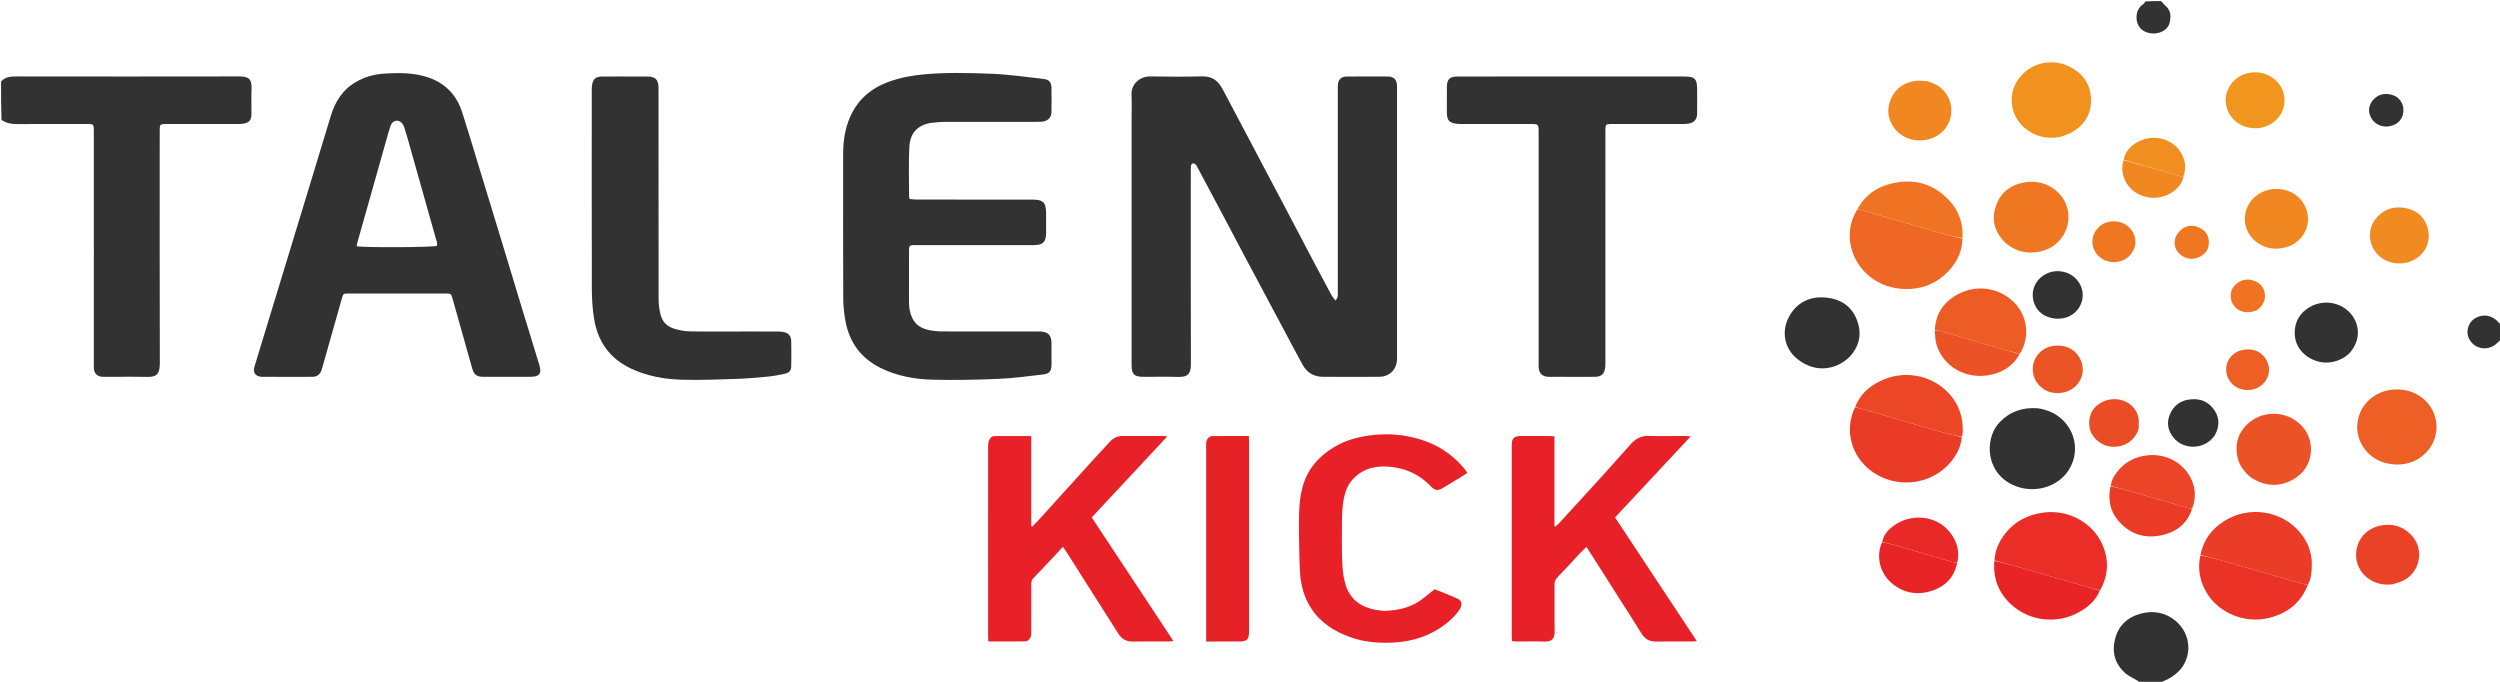 <svg version="1.1" id="Layer_1" xmlns="http://www.w3.org/2000/svg" xmlns:xlink="http://www.w3.org/1999/xlink" x="0px" y="0px"
	 width="100%" viewBox="0 0 4631 1263" enable-background="new 0 0 4631 1263" xml:space="preserve">
<path fill="#323232" opacity="1" stroke="none" 
	d="
M2,150.937 
	C10.316,141.781 20.65,141.564 31.544,141.58 
	C168.183,141.768 304.823,141.821 441.461,141.559 
	C459.177,141.525 467.127,144.577 465.997,165.724 
	C465.197,180.679 465.911,195.71 465.814,210.707 
	C465.735,222.874 461.762,227.466 449.639,229.272 
	C446.04,229.808 442.328,229.683 438.667,229.685 
	C396.342,229.71 354.017,229.701 311.692,229.703 
	C309.026,229.704 306.351,229.595 303.696,229.774 
	C297.216,230.21 296.325,231.07 295.921,237.52 
	C295.712,240.84 295.844,244.183 295.844,247.515 
	C295.842,389.487 295.635,531.459 296.066,673.43 
	C296.13,694.631 288.284,698.572 271.598,698.197 
	C246.282,697.629 220.944,698.061 195.616,698.031 
	C192.623,698.028 189.567,698.136 186.649,697.599 
	C179.211,696.23 174.419,690.685 173.917,683.106 
	C173.697,679.786 173.827,676.443 173.826,673.111 
	C173.824,530.806 173.824,388.501 173.824,246.196 
	C173.824,228.865 174.796,229.696 157.669,229.699 
	C115.678,229.707 73.685,229.532 31.695,229.822 
	C21.352,229.893 11.873,228.293 2.723,222.043 
	C2,198.625 2,175.25 2,150.937 
z"/>
<path fill="#323232" opacity="1" stroke="none" 
	d="
M3966.936,1266 
	C3963.527,1264.098 3961.189,1261.979 3958.556,1260.334 
	C3951.245,1255.769 3942.897,1252.419 3936.599,1246.763 
	C3918.192,1230.232 3911.887,1208.993 3917.533,1185.092 
	C3923.688,1159.04 3941.021,1142.916 3966.651,1136.401 
	C3989.999,1130.466 4011.809,1134.72 4030.473,1150.453 
	C4060.453,1175.724 4060.316,1218.452 4036.41,1242.834 
	C4028.041,1251.369 4018.426,1257.532 4007.388,1261.779 
	C4005.605,1262.465 4004.025,1263.678 4002.176,1265.324 
	C3990.624,1266 3979.248,1266 3966.936,1266 
z"/>
<path fill="#323232" opacity="1" stroke="none" 
	d="
M4003.068,2 
	C4005.719,4.235 4007.093,6.889 4009.215,8.634 
	C4020.76,18.125 4022.421,27.792 4018.919,42.716 
	C4016.314,53.817 4003.271,61.821 3990.323,62.04 
	C3975.361,62.294 3963.579,55.243 3959.484,43.172 
	C3955.698,32.013 3957.011,16.448 3970.109,7.716 
	C3971.669,6.676 3972.705,4.848 3973.991,2.693 
	C3983.379,2 3992.757,2 4003.068,2 
z"/>
<path fill="#323232" opacity="1" stroke="none" 
	d="
M4634,627.074 
	C4631.111,630.58 4628.134,633.069 4625.347,635.755 
	C4608.109,652.375 4580.446,646.353 4572.292,624.172 
	C4567.744,611.803 4573.324,596.402 4584.821,589.591 
	C4599.686,580.786 4616.412,583.584 4627.917,596.766 
	C4629.429,598.498 4631.088,600.101 4633.34,601.882 
	C4634,610.049 4634,618.098 4634,627.074 
z"/>
<path fill="#323232" opacity="1" stroke="none" 
	d="
M2205.842,322.113 
	C2205.842,440.066 2205.679,557.042 2206.016,674.016 
	C2206.067,691.874 2201.081,698.786 2182.026,698.2 
	C2160.718,697.544 2139.373,698.081 2118.044,698.038 
	C2100.938,698.004 2096.169,693.213 2096.167,675.969 
	C2096.151,524.001 2096.157,372.033 2096.157,220.065 
	C2096.157,205.402 2096.691,190.714 2096.035,176.08 
	C2095.072,154.609 2112.622,141.398 2130.51,141.608 
	C2162.499,141.982 2194.514,142.362 2226.481,141.453 
	C2245.116,140.924 2256.551,149.494 2264.651,164.936 
	C2276.255,187.058 2288.014,209.097 2299.69,231.181 
	C2324.287,277.705 2348.904,324.219 2373.452,370.768 
	C2394.584,410.837 2415.604,450.966 2436.73,491.038 
	C2446.515,509.598 2456.361,528.128 2466.365,546.571 
	C2468.143,549.85 2470.834,552.634 2474.071,556.93 
	C2475.959,553.405 2477.55,551.622 2477.833,549.65 
	C2478.349,546.051 2478.148,542.341 2478.149,538.678 
	C2478.158,415.037 2478.156,291.396 2478.159,167.756 
	C2478.16,164.423 2478.035,161.08 2478.25,157.761 
	C2478.929,147.259 2484.154,141.953 2494.754,141.802 
	C2512.413,141.55 2530.079,141.709 2547.741,141.705 
	C2555.74,141.703 2563.743,141.541 2571.735,141.778 
	C2581.75,142.075 2586.969,147.186 2587.727,157.129 
	C2587.955,160.113 2587.839,163.125 2587.839,166.124 
	C2587.843,330.756 2587.843,495.387 2587.843,660.019 
	C2587.843,661.686 2587.86,663.352 2587.832,665.018 
	C2587.505,684.219 2574.431,697.686 2555.095,697.958 
	C2532.438,698.277 2509.772,698.046 2487.11,698.049 
	C2475.113,698.05 2463.115,698.051 2451.118,698.037 
	C2434.301,698.018 2421.421,690.636 2413.266,676.163 
	C2402.314,656.726 2392.079,636.884 2381.571,617.199 
	C2356.475,570.188 2331.355,523.19 2306.332,476.14 
	C2291.629,448.496 2277.138,420.738 2262.467,393.076 
	C2247.64,365.124 2232.717,337.224 2217.803,309.319 
	C2216.867,307.569 2215.943,305.597 2214.464,304.416 
	C2213.072,303.304 2210.692,302.275 2209.23,302.738 
	C2207.841,303.178 2206.346,305.523 2206.181,307.159 
	C2205.716,311.782 2205.909,316.471 2205.842,322.113 
z"/>
<path fill="#323232" opacity="1" stroke="none" 
	d="
M966.884,571.071 
	C977.776,606.544 988.536,641.22 999.034,675.976 
	C1003.95,692.248 999.42,697.969 981.963,698.022 
	C953.304,698.108 924.645,698.097 895.986,698.022 
	C882.783,697.987 878.009,694.317 874.474,681.777 
	C862.454,639.137 850.471,596.487 838.477,553.84 
	C835.746,544.132 835.446,543.739 825.554,543.731 
	C765.569,543.681 705.585,543.679 645.6,543.734 
	C636.033,543.743 635.778,543.949 633.181,553.101 
	C621.452,594.438 609.818,635.801 598.14,677.152 
	C597.326,680.036 596.544,682.936 595.562,685.765 
	C592.713,693.973 586.958,698.101 578.189,698.043 
	C568.859,697.981 559.528,698.046 550.197,698.048 
	C530.535,698.051 510.874,698.05 491.212,698.045 
	C488.879,698.045 486.537,698.141 484.216,697.964 
	C473.125,697.119 468.108,690.178 471.295,679.502 
	C478.441,655.565 485.833,631.702 493.118,607.807 
	C517.307,528.474 541.511,449.146 565.675,369.806 
	C581.396,318.188 597.131,266.574 612.719,214.916 
	C620.809,188.109 634.84,165.829 659.746,151.59 
	C675.355,142.666 692.441,137.732 710.108,136.49 
	C732.997,134.88 755.974,134.482 778.754,139.431 
	C817.549,147.86 843.965,170.16 856.173,208.067 
	C867.199,242.305 877.36,276.821 887.875,311.223 
	C901.699,356.455 915.534,401.685 929.293,446.937 
	C941.793,488.045 954.198,529.182 966.884,571.071 
M714.438,263.437 
	C709.481,281.058 704.543,298.684 699.563,316.298 
	C687.158,360.172 674.72,404.038 662.349,447.922 
	C661.593,450.605 661.31,453.423 660.815,456.135 
	C673.545,458.881 801.925,458.187 809.356,455.449 
	C810.793,449.767 808.102,444.535 806.61,439.223 
	C791.129,384.113 775.56,329.027 759.985,273.943 
	C756.363,261.133 752.928,248.257 748.769,235.62 
	C747.51,231.794 744.81,227.606 741.539,225.455 
	C734.959,221.129 726.718,224.326 723.832,232.28 
	C720.32,241.956 717.828,252.002 714.438,263.437 
z"/>
<path fill="#323232" opacity="1" stroke="none" 
	d="
M1724.13,227.646 
	C1697.824,232.353 1685.66,248.032 1684.434,272.733 
	C1682.933,302.982 1683.997,333.358 1684.005,363.68 
	C1684.005,364.965 1684.542,366.251 1685.088,368.697 
	C1689.426,369.024 1693.928,369.656 1698.43,369.66 
	C1769.409,369.722 1840.389,369.698 1911.368,369.707 
	C1932.749,369.71 1937.787,374.755 1937.836,396.17 
	C1937.863,407.833 1937.891,419.497 1937.827,431.16 
	C1937.733,448.271 1932.085,454.018 1915.07,454.028 
	C1843.424,454.072 1771.779,454.036 1700.133,454.057 
	C1682.896,454.062 1683.848,452.766 1683.844,470.299 
	C1683.837,499.957 1683.905,529.615 1683.814,559.273 
	C1683.78,570.121 1685.578,580.572 1690.493,590.238 
	C1696.713,602.47 1707.717,608.636 1720.526,611.345 
	C1728.606,613.054 1737.013,613.907 1745.278,613.938 
	C1802.594,614.153 1859.911,614.051 1917.228,614.052 
	C1920.227,614.052 1923.228,613.993 1926.224,614.078 
	C1941.7,614.519 1947.746,620.695 1947.825,636.263 
	C1947.891,649.258 1947.932,662.256 1947.805,675.251 
	C1947.683,687.709 1944.012,692.326 1931.668,693.722 
	C1904.58,696.785 1877.49,700.65 1850.3,701.792 
	C1809.407,703.511 1768.398,704.362 1727.494,703.349 
	C1694.118,702.522 1661.3,696.544 1630.808,681.4 
	C1595.125,663.678 1573.979,634.845 1566.4,596.253 
	C1563.532,581.653 1562.086,566.546 1562.02,551.661 
	C1561.626,463.022 1561.805,374.38 1561.839,285.739 
	C1561.848,261.875 1565.133,238.54 1574.802,216.527 
	C1588.852,184.541 1613.221,163.677 1645.702,151.711 
	C1667.432,143.706 1689.923,139.714 1712.927,137.621 
	C1753.517,133.926 1794.199,135.037 1834.744,136.519 
	C1867.571,137.72 1900.271,142.644 1932.998,146.19 
	C1943.329,147.309 1947.559,152.236 1947.744,162.823 
	C1948.001,177.481 1947.973,192.149 1947.763,206.808 
	C1947.613,217.346 1942.255,223.418 1931.739,225.221 
	C1928.162,225.834 1924.435,225.681 1920.776,225.683 
	C1863.459,225.708 1806.142,225.631 1748.826,225.782 
	C1740.875,225.803 1732.926,226.912 1724.13,227.646 
z"/>
<path fill="#323232" opacity="1" stroke="none" 
	d="
M2706.495,229.699 
	C2703.562,229.631 2701.548,229.708 2699.57,229.478 
	C2684.172,227.694 2680.188,223.21 2680.163,207.625 
	C2680.137,191.965 2680.049,176.303 2680.201,160.644 
	C2680.331,147.158 2685.562,141.835 2699.012,141.759 
	C2725.334,141.608 2751.657,141.703 2777.98,141.703 
	C2891.601,141.701 3005.222,141.698 3118.843,141.706 
	C3139.834,141.707 3143.812,145.717 3143.84,166.852 
	C3143.858,180.846 3143.922,194.841 3143.814,208.834 
	C3143.714,221.865 3138.677,227.561 3125.665,229.314 
	C3122.054,229.8 3118.351,229.687 3114.69,229.689 
	C3073.04,229.712 3031.39,229.703 2989.74,229.706 
	C2987.074,229.706 2984.4,229.599 2981.745,229.774 
	C2975.228,230.205 2974.336,231.052 2973.926,237.472 
	C2973.713,240.791 2973.846,244.133 2973.846,247.465 
	C2973.844,388.075 2973.85,528.685 2973.816,669.295 
	C2973.815,673.944 2973.917,678.689 2973.076,683.223 
	C2971.239,693.124 2965.945,697.433 2955.871,697.983 
	C2952.88,698.146 2949.875,698.048 2946.876,698.048 
	C2922.886,698.052 2898.895,698.053 2874.905,698.046 
	C2872.24,698.045 2869.56,698.154 2866.912,697.923 
	C2856.693,697.033 2851.167,691.577 2850.314,681.403 
	C2850.009,677.761 2850.161,674.078 2850.161,670.413 
	C2850.155,528.804 2850.157,387.194 2850.154,245.585 
	C2850.154,229.719 2850.142,229.708 2834.379,229.706 
	C2792.062,229.699 2749.746,229.702 2706.495,229.699 
z"/>
<path fill="#323232" opacity="1" stroke="none" 
	d="
M1382,614.051 
	C1402.327,614.051 1421.655,613.987 1440.981,614.106 
	C1444.94,614.13 1449.023,614.348 1452.823,615.34 
	C1460.882,617.444 1465.454,622.788 1465.647,631.115 
	C1466.01,646.767 1465.986,662.438 1465.693,678.093 
	C1465.539,686.319 1462.486,690.298 1454.181,692.184 
	C1443.497,694.611 1432.64,696.646 1421.747,697.697 
	C1401.89,699.614 1381.971,701.32 1362.041,701.964 
	C1329.114,703.028 1296.126,704.307 1263.222,703.396 
	C1230.823,702.5 1199.021,696.782 1169.188,682.866 
	C1128.963,664.101 1106.76,631.964 1100.219,588.852 
	C1097.635,571.818 1096.374,554.425 1096.328,537.191 
	C1096.007,414.897 1096.152,292.603 1096.178,170.308 
	C1096.179,165.986 1096.044,161.589 1096.745,157.355 
	C1098.606,146.115 1103.532,141.968 1115.06,141.761 
	C1125.72,141.57 1136.386,141.704 1147.049,141.704 
	C1164.71,141.703 1182.372,141.595 1200.032,141.748 
	C1213.725,141.867 1219.336,147.522 1219.803,161.21 
	C1219.917,164.539 1219.842,167.874 1219.842,171.207 
	C1219.843,299.166 1219.77,427.125 1219.997,555.084 
	C1220.013,564.285 1221.456,573.662 1223.581,582.638 
	C1226.735,595.963 1235.814,604.987 1248.7,608.849 
	C1258.148,611.682 1268.211,613.651 1278.037,613.82 
	C1312.349,614.409 1346.678,614.049 1382,614.051 
z"/>
<path fill="#E72127" opacity="1" stroke="none" 
	d="
M3000.313,1109.704 
	C2979.734,1077.39 2959.564,1045.674 2938.722,1012.901 
	C2934.637,1016.935 2931.03,1020.275 2927.674,1023.85 
	C2913.557,1038.893 2899.668,1054.153 2885.35,1068.999 
	C2881.337,1073.159 2879.535,1077.324 2879.579,1083.095 
	C2879.8,1112.091 2879.249,1141.1 2879.872,1170.084 
	C2880.159,1183.469 2873.406,1188.936 2861.186,1188.479 
	C2844.211,1187.845 2827.194,1188.345 2810.196,1188.295 
	C2807.281,1188.287 2804.367,1187.958 2800.808,1187.738 
	C2800.629,1183.969 2800.341,1180.724 2800.341,1177.48 
	C2800.317,1060.155 2800.316,942.829 2800.326,825.504 
	C2800.328,811.572 2804.161,807.687 2817.963,807.651 
	C2834.961,807.607 2851.96,807.615 2868.959,807.664 
	C2872.197,807.673 2875.433,807.98 2879.436,808.19 
	C2879.436,864.12 2879.436,919.328 2879.436,974.536 
	C2880.027,974.911 2880.618,975.286 2881.209,975.661 
	C2883.667,973.339 2886.279,971.16 2888.558,968.675 
	C2912.611,942.436 2936.693,916.222 2960.601,889.851 
	C2980.706,867.676 3000.698,845.395 3020.528,822.974 
	C3029.653,812.655 3040.193,806.99 3054.519,807.453 
	C3076.494,808.165 3098.51,807.622 3120.509,807.66 
	C3123.694,807.666 3126.878,807.937 3131.974,808.174 
	C3084.531,859.02 3038.357,908.508 2991.727,958.484 
	C3042.212,1034.864 3092.249,1110.565 3143.161,1187.59 
	C3139.101,1187.918 3136.621,1188.288 3134.14,1188.293 
	C3111.808,1188.338 3089.474,1188.148 3067.145,1188.389 
	C3055.324,1188.516 3046.987,1183.59 3040.801,1173.595 
	C3027.658,1152.364 3014.106,1131.385 3000.313,1109.704 
z"/>
<path fill="#E72127" opacity="1" stroke="none" 
	d="
M1962.309,1020.168 
	C1945.836,1037.649 1929.984,1054.723 1913.802,1071.48 
	C1910.561,1074.837 1910.324,1078.362 1910.327,1082.386 
	C1910.349,1111.715 1910.36,1141.044 1910.303,1170.372 
	C1910.297,1173.343 1910.434,1176.546 1909.418,1179.23 
	C1907.556,1184.15 1903.798,1188.026 1898.331,1188.092 
	C1876.083,1188.36 1853.829,1188.203 1830.829,1188.203 
	C1830.633,1184.097 1830.343,1180.863 1830.343,1177.628 
	C1830.32,1060.646 1830.31,943.664 1830.387,826.683 
	C1830.389,823.108 1830.717,819.293 1831.991,816.017 
	C1833.73,811.544 1837.134,807.872 1842.381,807.834 
	C1864.625,807.671 1886.87,807.765 1910.267,807.765 
	C1910.267,864.041 1910.267,919.443 1910.267,974.845 
	C1910.882,975.086 1911.498,975.327 1912.113,975.569 
	C1915.676,971.925 1919.361,968.392 1922.783,964.62 
	C1950.716,933.826 1978.568,902.958 2006.511,872.174 
	C2023.055,853.947 2039.589,835.707 2056.402,817.731 
	C2062.24,811.489 2069.711,807.705 2078.551,807.685 
	C2104.546,807.626 2130.542,807.655 2156.538,807.692 
	C2157.736,807.693 2158.933,808.11 2162.057,808.693 
	C2114.898,859.237 2068.75,908.698 2022.296,958.486 
	C2072.764,1034.837 2122.823,1110.568 2173.653,1187.466 
	C2169.815,1187.839 2167.352,1188.28 2164.887,1188.286 
	C2142.557,1188.339 2120.225,1188.127 2097.898,1188.394 
	C2086.079,1188.535 2077.81,1183.651 2071.531,1173.695 
	C2040.098,1123.851 2008.415,1074.163 1976.795,1024.437 
	C1974.485,1020.805 1971.973,1017.303 1968.932,1012.822 
	C1966.602,1015.423 1964.708,1017.536 1962.309,1020.168 
z"/>
<path fill="#E72127" opacity="1" stroke="none" 
	d="
M2564.26,1131.636 
	C2591.649,1130.708 2616.477,1124.792 2637.522,1107.485 
	C2643.444,1102.616 2649.477,1097.881 2657.532,1091.422 
	C2669.363,1096.268 2685.13,1102.285 2700.489,1109.207 
	C2707.94,1112.565 2709.052,1121.161 2703.846,1128.872 
	C2696.715,1139.438 2687.76,1148.315 2677.677,1156.096 
	C2649.604,1177.759 2617.407,1188.236 2582.42,1190.177 
	C2554.699,1191.715 2527.229,1189.704 2500.771,1180.096 
	C2471.605,1169.506 2446.281,1153.632 2428.968,1127.142 
	C2416.124,1107.489 2409.906,1085.356 2408.306,1062.227 
	C2406.771,1040.052 2406.75,1017.764 2406.351,995.52 
	C2406.082,980.534 2405.928,965.525 2406.424,950.55 
	C2406.972,933.956 2408.571,917.455 2413.053,901.317 
	C2422.125,868.661 2442.946,845.342 2471.249,828.204 
	C2494.753,813.972 2520.766,808.065 2547.968,805.429 
	C2576.253,802.689 2603.738,805.777 2630.657,813.921 
	C2662.949,823.691 2690.323,841.384 2711.995,867.483 
	C2714.073,869.986 2715.808,872.774 2718.093,875.976 
	C2715.438,877.771 2713.374,879.289 2711.196,880.62 
	C2698.702,888.257 2686.25,895.965 2673.649,903.421 
	C2663.135,909.642 2658.368,909.116 2649.899,900.338 
	C2627.501,877.126 2599.877,865.521 2568.062,864.214 
	C2541.851,863.137 2518.846,870.844 2502.064,892.47 
	C2495.58,900.825 2492.281,910.504 2489.962,920.645 
	C2485.928,938.296 2485.947,956.292 2485.789,974.208 
	C2485.573,998.511 2485.44,1022.855 2486.62,1047.115 
	C2487.243,1059.924 2489.19,1073.108 2493.235,1085.222 
	C2501.969,1111.381 2522.16,1124.841 2548.567,1129.769 
	C2553.448,1130.68 2558.434,1131.027 2564.26,1131.636 
z"/>
<path fill="#E62126" opacity="1" stroke="none" 
	d="
M2234.315,1140 
	C2234.315,1035.402 2234.314,931.805 2234.32,828.207 
	C2234.32,825.21 2234.1,822.175 2234.487,819.224 
	C2235.352,812.642 2239.758,807.894 2246.332,807.805 
	C2268.28,807.508 2290.235,807.692 2313.289,807.692 
	C2313.437,811.548 2313.668,814.756 2313.669,817.963 
	C2313.687,935.552 2313.694,1053.14 2313.671,1170.728 
	C2313.668,1184.032 2309.612,1188.238 2296.638,1188.299 
	C2276.354,1188.393 2256.071,1188.323 2234.315,1188.323 
	C2234.315,1172.066 2234.315,1156.533 2234.315,1140 
z"/>
<path fill="#EE6724" opacity="1" stroke="none" 
	d="
M3635.231,441.998 
	C3634.79,463.487 3626.663,482.19 3612.949,498.151 
	C3591.11,523.57 3562.659,536.065 3529.369,535.384 
	C3478.799,534.348 3440.05,502.003 3429.287,459.002 
	C3423.128,434.392 3426.485,410.991 3440.156,388.436 
	C3443.793,388.408 3446.145,388.566 3448.356,389.209 
	C3497.478,403.515 3546.553,417.986 3595.716,432.148 
	C3608.752,435.903 3622.052,438.74 3635.231,441.998 
z"/>
<path fill="#EA2E27" opacity="1" stroke="none" 
	d="
M3694.681,1037.992 
	C3695.393,1020.437 3702.064,1005.024 3712.333,991.173 
	C3730.551,966.598 3755.259,953.39 3785.518,949.467 
	C3831.492,943.507 3876.253,968.201 3893.95,1007.646 
	C3906.822,1036.336 3906.043,1065.107 3890.223,1093.541 
	C3874.892,1089.795 3860.844,1085.803 3846.822,1081.719 
	C3812.721,1071.788 3778.653,1061.747 3744.532,1051.887 
	C3727.96,1047.098 3711.301,1042.614 3694.681,1037.992 
z"/>
<path fill="#EA3B27" opacity="1" stroke="none" 
	d="
M3633.9,809.997 
	C3632.454,827.22 3624.821,841.93 3614.222,854.957 
	C3577.275,900.366 3509.199,906.096 3464.575,871.209 
	C3429.873,844.079 3415.834,797.641 3436.142,754.519 
	C3443.516,755.882 3449.566,757.666 3455.622,759.43 
	C3502.52,773.095 3549.394,786.842 3596.334,800.36 
	C3608.751,803.937 3621.372,806.804 3633.9,809.997 
z"/>
<path fill="#323232" opacity="1" stroke="none" 
	d="
M3774.984,756.319 
	C3793.825,759.217 3809.55,766.338 3822.457,779.495 
	C3856.294,813.99 3848.848,869.866 3807.326,894.521 
	C3778.127,911.86 3739.576,909.669 3712.62,888.477 
	C3678.372,861.551 3677.922,808.447 3705.2,781.039 
	C3724.614,761.532 3747.468,754.316 3774.984,756.319 
z"/>
<path fill="#EA3C27" opacity="1" stroke="none" 
	d="
M4076.179,1028.008 
	C4081.408,1000.211 4097.119,979.666 4120.646,964.894 
	C4164.912,937.101 4224.667,944.815 4259.175,984.768 
	C4273.909,1001.825 4282.459,1021.59 4282.438,1044.698 
	C4282.425,1057.767 4281.752,1070.568 4275.118,1083.252 
	C4272.349,1083.474 4270.7,1083.205 4269.106,1082.744 
	C4218.603,1068.13 4168.125,1053.423 4117.592,1038.915 
	C4103.875,1034.977 4089.988,1031.627 4076.179,1028.008 
z"/>
<path fill="#F1921E" opacity="1" stroke="none" 
	d="
M3817.073,253.452 
	C3791.634,258.273 3769.478,253.163 3750.24,236.815 
	C3723.236,213.867 3717.373,172.429 3741.699,142.891 
	C3764.549,115.144 3802.683,107.595 3834.685,123.993 
	C3858.459,136.175 3872.23,155.925 3873.403,182.547 
	C3874.556,208.735 3862.96,229.563 3840.658,243.552 
	C3833.749,247.885 3825.523,250.119 3817.073,253.452 
z"/>
<path fill="#ED5F24" opacity="1" stroke="none" 
	d="
M4374.584,758.771 
	C4400.986,711.113 4469.848,709.674 4499.846,750.232 
	C4522.902,781.405 4515.983,823.99 4484.032,847.076 
	C4456.418,867.027 4413.903,864.473 4388.892,841.359 
	C4368.048,822.097 4358.479,790.146 4374.584,758.771 
z"/>
<path fill="#EA3227" opacity="1" stroke="none" 
	d="
M4075.901,1028.801 
	C4089.988,1031.627 4103.875,1034.977 4117.592,1038.915 
	C4168.125,1053.423 4218.603,1068.13 4269.106,1082.744 
	C4270.7,1083.205 4272.349,1083.474 4274.725,1083.902 
	C4261.684,1117.796 4235.752,1136.996 4200.98,1145.065 
	C4157.068,1155.255 4109.709,1134.447 4088.353,1099.271 
	C4075.222,1077.643 4070.42,1054.546 4075.901,1028.801 
z"/>
<path fill="#EF7722" opacity="1" stroke="none" 
	d="
M3715.597,450.452 
	C3695.391,431.313 3688.464,408.512 3696.777,382.839 
	C3705.31,356.487 3724.788,341.713 3752.237,337.549 
	C3789.031,331.966 3816.481,354.076 3826.175,376.199 
	C3842.688,413.884 3820.478,456.967 3779.684,465.798 
	C3756.313,470.857 3734.806,466.676 3715.597,450.452 
z"/>
<path fill="#EB5225" opacity="1" stroke="none" 
	d="
M4168.471,883.652 
	C4154.692,871.738 4145.617,858.157 4143.459,840.168 
	C4141.037,819.978 4146.664,802.538 4160.454,788.179 
	C4190.232,757.173 4241.64,759.46 4268.275,794.229 
	C4288.712,820.907 4285.163,865.452 4250.56,886.525 
	C4223.238,903.164 4195.714,901.757 4168.471,883.652 
z"/>
<path fill="#323232" opacity="1" stroke="none" 
	d="
M3427.562,659.525 
	C3406.656,681.87 3366.62,694.76 3329.297,664.957 
	C3306.017,646.367 3298.532,614.108 3314.624,585.51 
	C3329.671,558.767 3354.011,549.504 3378.636,550.931 
	C3410.224,552.761 3433.031,568.296 3442.06,599.56 
	C3448.377,621.434 3443.394,641.707 3427.562,659.525 
z"/>
<path fill="#ED5C25" opacity="1" stroke="none" 
	d="
M3584.097,611.996 
	C3585.255,580.721 3601.139,558.413 3627.992,544.421 
	C3661.11,527.164 3700.924,532.571 3728.202,557.554 
	C3753.977,581.159 3762.502,620.824 3741.675,655.482 
	C3725.662,651.592 3710.974,647.391 3696.312,643.098 
	C3662.191,633.108 3628.096,623.029 3593.948,613.13 
	C3590.818,612.223 3587.388,612.349 3584.097,611.996 
z"/>
<path fill="#EB4626" opacity="1" stroke="none" 
	d="
M3634.134,809.196 
	C3621.372,806.804 3608.751,803.937 3596.334,800.36 
	C3549.394,786.842 3502.52,773.095 3455.622,759.43 
	C3449.566,757.666 3443.516,755.882 3436.682,754.043 
	C3444.594,731.251 3461.716,716.425 3482.708,706.003 
	C3525.224,684.893 3576.631,693.863 3608.512,727.07 
	C3628.984,748.393 3637.505,774.219 3635.565,803.588 
	C3635.458,805.21 3634.781,806.794 3634.134,809.196 
z"/>
<path fill="#E82427" opacity="1" stroke="none" 
	d="
M3694.375,1038.877 
	C3711.301,1042.614 3727.96,1047.098 3744.532,1051.887 
	C3778.653,1061.747 3812.721,1071.788 3846.822,1081.719 
	C3860.844,1085.803 3874.892,1089.795 3889.713,1094.003 
	C3882.021,1112.436 3867.585,1125 3850.425,1134.361 
	C3809.627,1156.617 3759.301,1150.854 3725.243,1119.453 
	C3702.203,1098.211 3691.52,1071.388 3694.375,1038.877 
z"/>
<path fill="#F07323" opacity="1" stroke="none" 
	d="
M3635.402,441.111 
	C3622.052,438.74 3608.752,435.903 3595.716,432.148 
	C3546.553,417.986 3497.478,403.515 3448.356,389.209 
	C3446.145,388.566 3443.793,388.408 3440.693,388 
	C3453.392,362.746 3474.895,347.295 3501.968,340.407 
	C3544.037,329.702 3581.15,339.506 3611.056,371.665 
	C3628.845,390.793 3636.777,414.017 3635.402,441.111 
z"/>
<path fill="#F08720" opacity="1" stroke="none" 
	d="
M4242.849,455.218 
	C4221.282,463.454 4201.062,462.914 4182.201,450.033 
	C4150.905,428.659 4150.269,384.131 4180.768,361.609 
	C4206.674,342.479 4245.484,347.478 4264.007,372.331 
	C4283.136,397.996 4277.611,432.036 4251.286,450.35 
	C4248.84,452.052 4246.117,453.354 4242.849,455.218 
z"/>
<path fill="#F08720" opacity="1" stroke="none" 
	d="
M3568.723,150.354 
	C3585.493,154.25 3598.32,162.455 3606.99,176.557 
	C3620.438,198.428 3616.569,231.137 3592.558,248.684 
	C3566.814,267.497 3527.633,262.562 3509.274,237.691 
	C3496.537,220.434 3494.34,201.671 3503.182,182.218 
	C3512.213,162.349 3528.615,152.077 3549.944,149.7 
	C3555.824,149.045 3561.882,149.997 3568.723,150.354 
z"/>
<path fill="#EA4226" opacity="1" stroke="none" 
	d="
M4432.178,1082.281 
	C4395.746,1087.874 4363.253,1061.134 4364.448,1026.196 
	C4365.464,996.481 4387.249,975.132 4417.34,972.412 
	C4435.753,970.749 4451.87,976.316 4465.409,989.697 
	C4491.021,1015.011 4484.388,1056.971 4454.338,1074.249 
	C4447.844,1077.983 4440.157,1079.641 4432.178,1082.281 
z"/>
<path fill="#323232" opacity="1" stroke="none" 
	d="
M4284.231,565.805 
	C4298.959,559.634 4313.118,558.965 4327.753,563.405 
	C4361.15,573.539 4382.551,614.592 4355.538,650.201 
	C4344.45,664.819 4317.494,677.728 4290.418,668.586 
	C4269.313,661.46 4251.139,643.558 4250.728,617.729 
	C4250.355,594.307 4261.923,576.545 4284.231,565.805 
z"/>
<path fill="#EB4426" opacity="1" stroke="none" 
	d="
M3910.01,900.011 
	C3911.418,887.59 3918.133,877.746 3926.157,868.926 
	C3939.895,853.828 3957.212,845.745 3977.62,843.481 
	C4016.679,839.148 4047.343,861.473 4059.363,888.108 
	C4067.085,905.221 4067.93,922.699 4061.026,941.251 
	C4056.943,941.53 4053.898,941.419 4051.059,940.595 
	C4017.804,930.952 3984.596,921.146 3951.341,911.505 
	C3937.607,907.523 3923.789,903.834 3910.01,900.011 
z"/>
<path fill="#F0961E" opacity="1" stroke="none" 
	d="
M4129.267,210.487 
	C4119.47,190.568 4120.581,172.15 4133.579,154.782 
	C4148.849,134.377 4177.641,129.542 4198.242,137.879 
	C4223.73,148.194 4236.946,173.915 4230.118,199.004 
	C4223.041,225.003 4196.063,241.153 4169.046,236.966 
	C4152.057,234.333 4138.71,225.967 4129.267,210.487 
z"/>
<path fill="#EF8B20" opacity="1" stroke="none" 
	d="
M4413.343,478.857 
	C4387.085,461.533 4383.847,427.752 4399.705,406.595 
	C4412.568,389.434 4430.377,382.195 4451.234,384.689 
	C4473.45,387.346 4490.047,399.299 4496.656,421.189 
	C4506.349,453.292 4485.373,483.057 4452.069,487.483 
	C4438.475,489.289 4425.669,486.558 4413.343,478.857 
z"/>
<path fill="#E82427" opacity="1" stroke="none" 
	d="
M3625.647,1041.991 
	C3620.017,1070.37 3602.065,1087.698 3575.178,1095.413 
	C3548.403,1103.095 3523.592,1097.496 3502.644,1078.871 
	C3484.937,1063.128 3473.601,1034.185 3486.189,1004.52 
	C3495.558,1006.082 3503.647,1007.921 3511.597,1010.24 
	C3546.35,1020.375 3581.05,1030.692 3615.811,1040.803 
	C3618.94,1041.713 3622.361,1041.619 3625.647,1041.991 
z"/>
<path fill="#EA3B27" opacity="1" stroke="none" 
	d="
M3909.594,900.741 
	C3923.789,903.834 3937.607,907.523 3951.341,911.505 
	C3984.596,921.146 4017.804,930.952 4051.059,940.595 
	C4053.898,941.419 4056.943,941.53 4060.686,941.974 
	C4052.686,968.163 4033.877,984.018 4007.911,990.577 
	C3973.997,999.144 3944.703,990.131 3922.381,962.63 
	C3907.848,944.727 3904.851,923.744 3909.594,900.741 
z"/>
<path fill="#EB5225" opacity="1" stroke="none" 
	d="
M3583.919,612.88 
	C3587.388,612.349 3590.818,612.223 3593.948,613.13 
	C3628.096,623.029 3662.191,633.108 3696.312,643.098 
	C3710.974,647.391 3725.662,651.592 3741.105,655.891 
	C3728.786,678.432 3708.566,690.815 3683.59,695.061 
	C3641.466,702.221 3599.898,679.743 3587.135,638.217 
	C3584.749,630.452 3584.809,621.934 3583.919,612.88 
z"/>
<path fill="#E92927" opacity="1" stroke="none" 
	d="
M3625.925,1041.209 
	C3622.361,1041.619 3618.94,1041.713 3615.811,1040.803 
	C3581.05,1030.692 3546.35,1020.375 3511.597,1010.24 
	C3503.647,1007.921 3495.558,1006.082 3486.722,1003.996 
	C3488.589,991.535 3496.675,982.395 3506.104,975.161 
	C3538.681,950.167 3586.265,953.829 3611.861,985.818 
	C3624.301,1001.364 3630.526,1019.837 3625.925,1041.209 
z"/>
<path fill="#EB5525" opacity="1" stroke="none" 
	d="
M3772.234,707.544 
	C3753.973,676.917 3774.816,640.776 3809.782,640.202 
	C3830.047,639.869 3845.407,648.086 3854.067,666.37 
	C3866.546,692.719 3849.317,723.158 3819.704,727.551 
	C3800.412,730.413 3784.381,724.217 3772.234,707.544 
z"/>
<path fill="#EA4D26" opacity="1" stroke="none" 
	d="
M3961.586,794.517 
	C3951.61,826.892 3915.304,834.122 3894.141,822.367 
	C3878.804,813.848 3870.135,801.324 3869.945,784.033 
	C3869.75,766.285 3878.276,752.626 3894.155,744.695 
	C3921.335,731.122 3954.296,744.649 3960.927,771.983 
	C3962.6,778.879 3961.555,786.434 3961.586,794.517 
z"/>
<path fill="#323232" opacity="1" stroke="none" 
	d="
M4102.716,806.41 
	C4082.838,834.776 4044.196,832.86 4026.327,810.83 
	C4015.82,797.877 4012.982,783.222 4019.433,767.758 
	C4025.748,752.621 4037.443,742.91 4053.763,740.31 
	C4071.196,737.534 4087.087,741.279 4098.821,755.612 
	C4111.604,771.226 4112.722,788.109 4102.716,806.41 
z"/>
<path fill="#323232" opacity="1" stroke="none" 
	d="
M3828.234,505.193 
	C3855.227,515.066 3867.546,547.213 3849.733,571.942 
	C3837.466,588.972 3815.494,594.023 3796.052,587.934 
	C3785.29,584.564 3776.47,578.109 3770.96,567.91 
	C3758.813,545.429 3766.878,517.756 3792.464,506.305 
	C3803.846,501.211 3815.639,501.055 3828.234,505.193 
z"/>
<path fill="#F08E1F" opacity="1" stroke="none" 
	d="
M3933.99,296.01 
	C3936.362,281.955 3945.198,271.883 3956.452,264.905 
	C3985.465,246.917 4022.514,255.122 4039.254,281.585 
	C4047.233,294.197 4050.113,307.807 4045.681,323.697 
	C4041.605,328.463 4038.089,326.232 4034.694,325.249 
	C4001.12,315.524 3967.556,305.762 3933.99,296.01 
z"/>
<path fill="#F08720" opacity="1" stroke="none" 
	d="
M3933.557,296.725 
	C3967.556,305.762 4001.12,315.524 4034.694,325.249 
	C4038.089,326.232 4041.605,328.463 4045.331,324.45 
	C4043.267,338.725 4034.547,349.21 4022.446,356.955 
	C3990.388,377.473 3944.919,363.666 3933.581,326.822 
	C3930.597,317.125 3930.752,307.273 3933.557,296.725 
z"/>
<path fill="#EF7722" opacity="1" stroke="none" 
	d="
M3948.912,468.693 
	C3938.221,484.871 3913.788,490.893 3895.021,480.149 
	C3881.009,472.126 3873.445,456.023 3876.66,440.447 
	C3879.893,424.785 3894.117,411.828 3909.796,410.264 
	C3932.465,408.002 3950.606,420.533 3955.039,441.587 
	C3957.071,451.242 3954.455,459.955 3948.912,468.693 
z"/>
<path fill="#ED5F24" opacity="1" stroke="none" 
	d="
M4138.077,714.061 
	C4122.092,700.951 4120.509,680.669 4128.175,666.878 
	C4136.188,652.46 4152.881,644.905 4171.648,647.776 
	C4186.893,650.107 4199.04,662.332 4202.411,677.805 
	C4207.021,698.97 4190.528,720.013 4168.854,722.14 
	C4157.902,723.214 4147.69,721.169 4138.077,714.061 
z"/>
<path fill="#EF7722" opacity="1" stroke="none" 
	d="
M4029.658,440.245 
	C4038.354,420.653 4056.18,413.47 4073.995,421.65 
	C4085.362,426.87 4091.431,435.638 4091.68,448.231 
	C4091.938,461.254 4086.004,470.526 4074.277,475.963 
	C4062.024,481.644 4050.192,480.415 4039.639,472.111 
	C4029.557,464.178 4026.162,453.582 4029.658,440.245 
z"/>
<path fill="#F07323" opacity="1" stroke="none" 
	d="
M4194.732,556.127 
	C4188.61,572.395 4177.888,579.128 4160.412,578.235 
	C4147.592,577.58 4136.137,568.314 4133.174,555.825 
	C4130.313,543.767 4133.454,533.291 4143.116,525.464 
	C4153.563,517.002 4165.523,515.661 4177.68,521.077 
	C4188.833,526.047 4195.3,534.877 4195.636,547.478 
	C4195.705,550.105 4195.25,552.746 4194.732,556.127 
z"/>
<path fill="#323232" opacity="1" stroke="none" 
	d="
M4394.443,186.714 
	C4404.856,174.285 4417.445,171.632 4431.77,175.953 
	C4444.03,179.65 4451.969,190.701 4452.144,203.629 
	C4452.323,216.885 4445.025,227.64 4432.842,232.075 
	C4413.252,239.206 4393.876,229.333 4389.1,209.904 
	C4387.034,201.505 4389.489,194.21 4394.443,186.714 
z"/>
</svg>